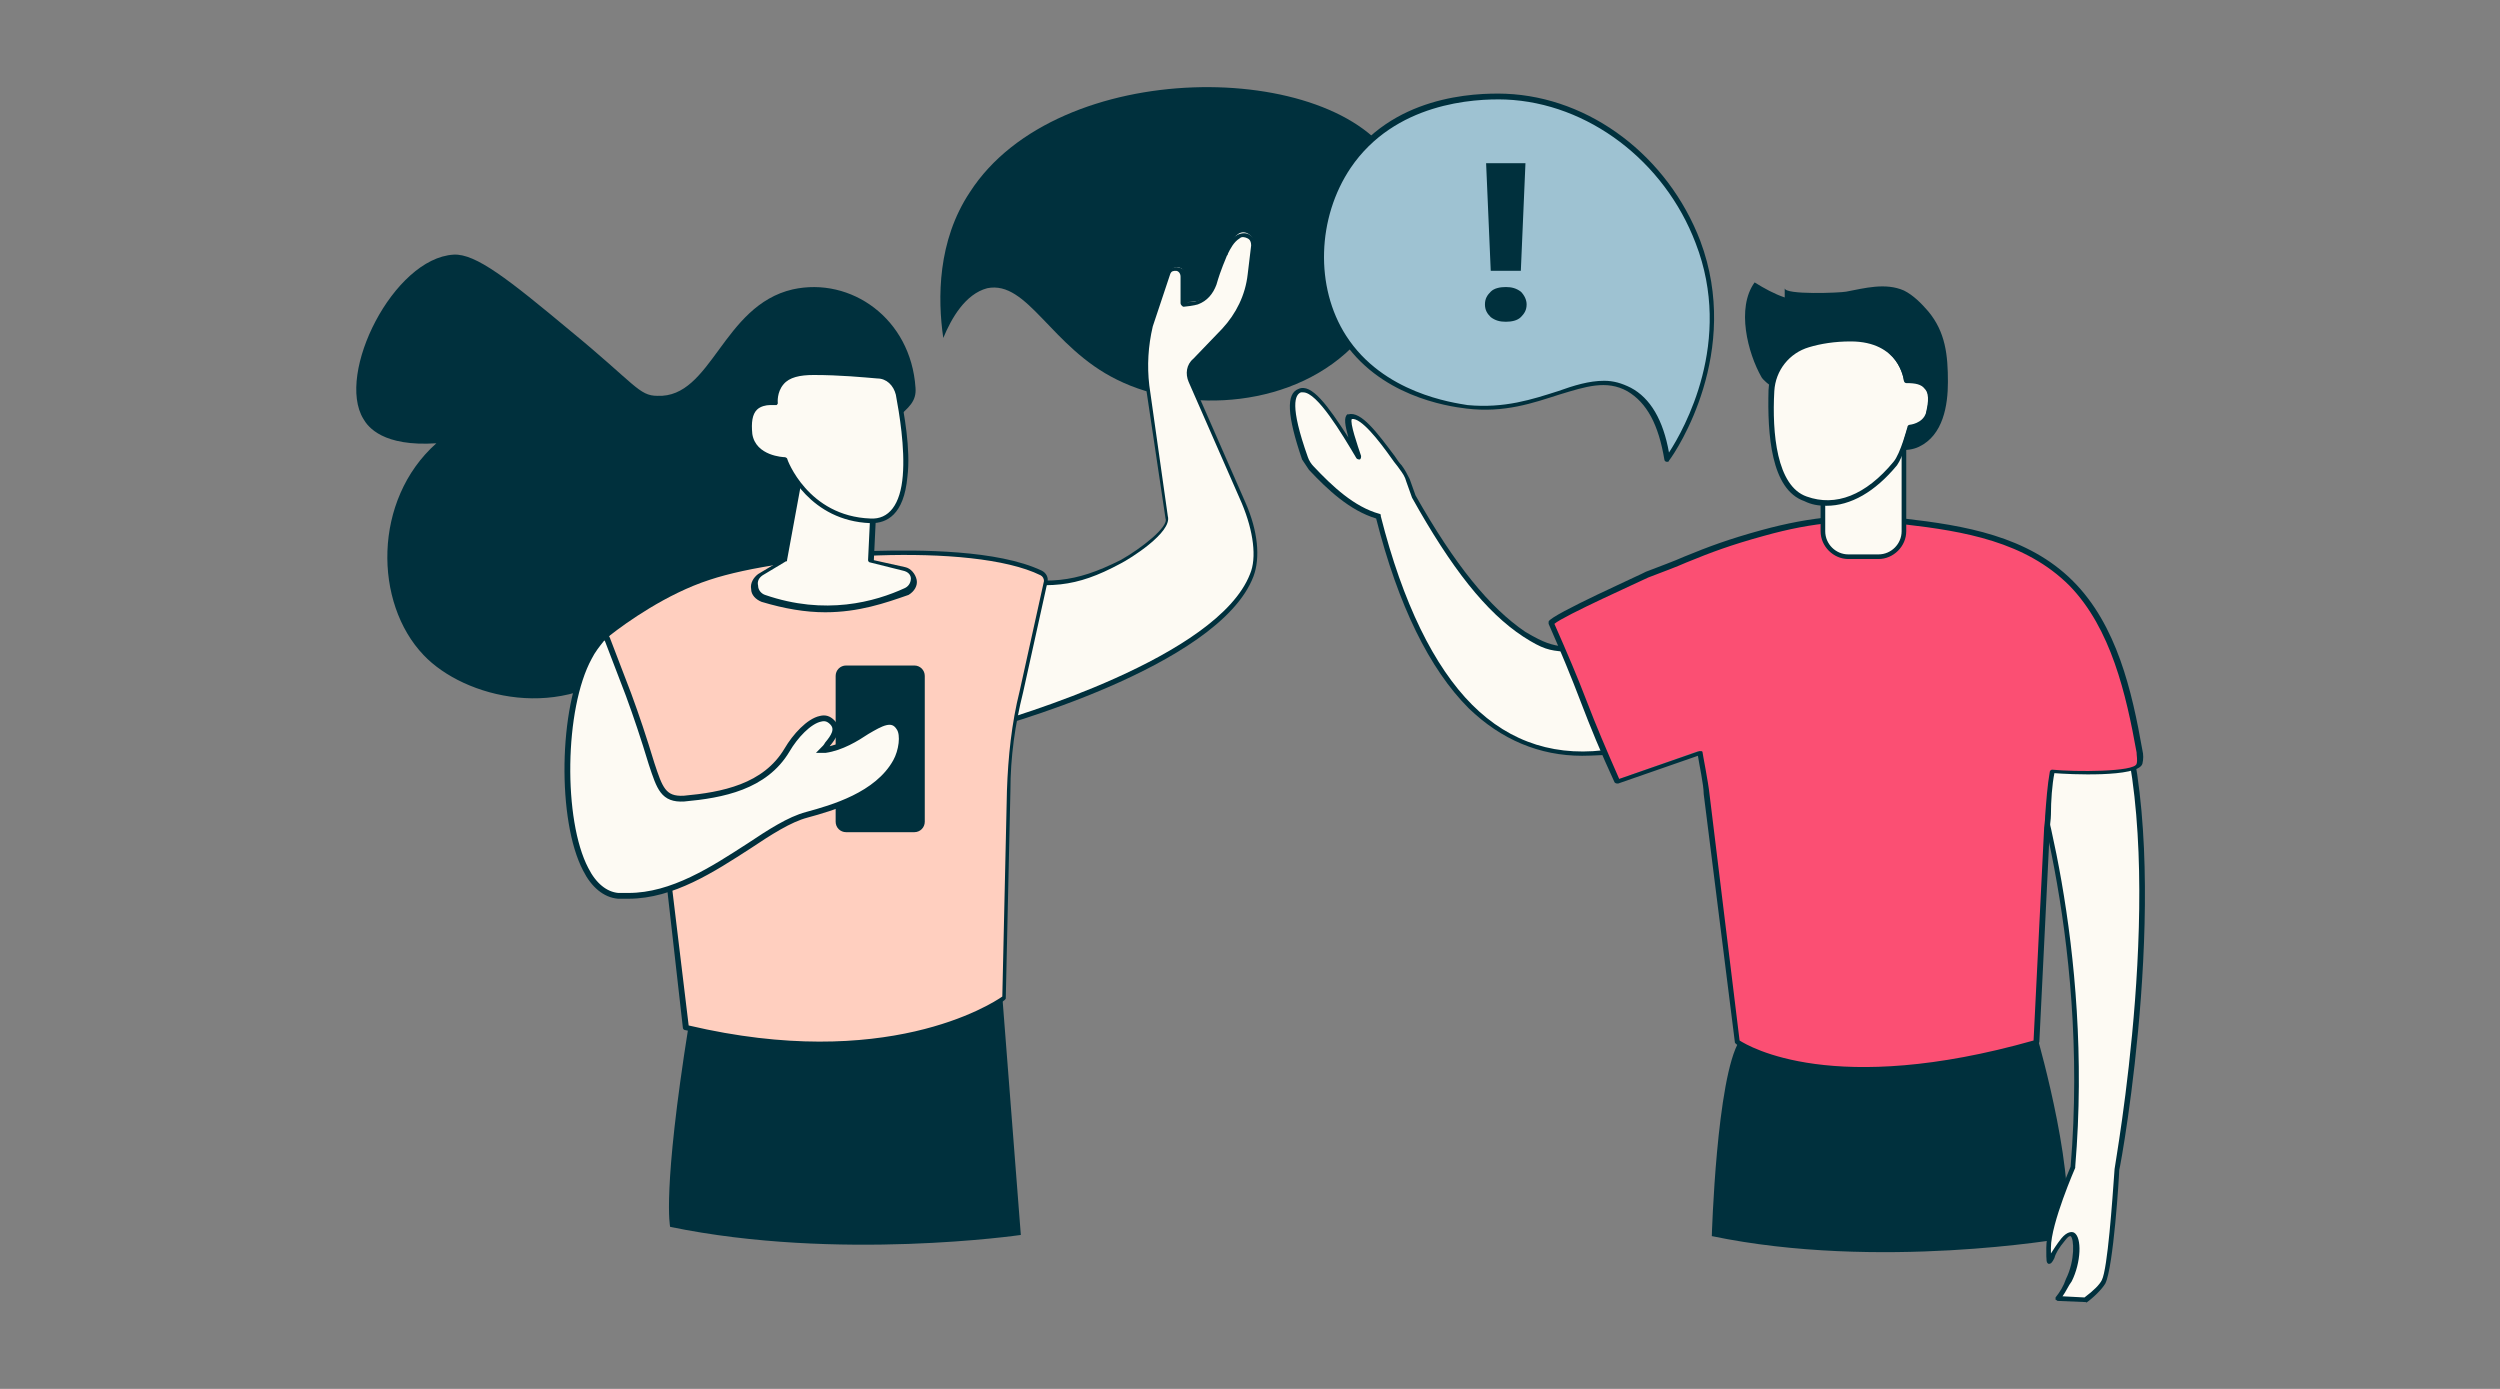 <?xml version="1.0" encoding="utf-8"?>
<!-- Generator: Adobe Illustrator 27.0.1, SVG Export Plug-In . SVG Version: 6.00 Build 0)  -->
<svg version="1.1" id="Layer_1" xmlns="http://www.w3.org/2000/svg" xmlns:xlink="http://www.w3.org/1999/xlink" x="0px" y="0px"
	 viewBox="0 0 216 120" style="enable-background:new 0 0 216 120;" xml:space="preserve">
<rect x="0" y="0" width="216" height="120" fill="#808080" stroke="none"/>
<style type="text/css">
	.st0{fill:#00303D;}
	.st1{fill:#9EC2D2;}
	.st2{fill:#FDFAF3;}
	.st3{fill:#FB4F73;}
	.st4{fill:#FFCFBF;}
	.st5{fill:#FDFAF3;stroke:#00303D;stroke-width:0.5;stroke-miterlimit:10;}
</style>
<g id="Debating_club_00000005260171840617523560000017513810608514917259_">
	<g>
		<g>
			<g>
				<path class="st0" d="M81.5,29.2c-0.5-3.4-0.5-8.4,2.3-12.6c7.6-11.8,31.6-11.5,36.7-2.5c2.6,4.6,0.4,11.5-3.2,15.4
					c-5.3,5.8-14.8,6.3-20.8,3.3c-5.7-2.8-7.7-8.6-11.2-7.9C83.4,25.4,82.2,27.5,81.5,29.2z"/>
			</g>
		</g>
		<g>
			<g>
				<path class="st1" d="M144,39.7c0.5-0.7,6.3-9.2,2.7-18.8c-2.6-6.8-9-12.2-16.6-12.5c-1.3,0-9.3-0.4-13.6,6
					c-2.9,4.3-3.2,10.3-0.4,14.7c3.3,5.2,9.7,6,10.7,6.1c6.6,0.7,10.3-3.6,13.9-1.5C143,34.9,143.7,37.7,144,39.7z"/>
				<path class="st0" d="M144,39.9C144,39.9,144,39.9,144,39.9c-0.1,0-0.2-0.1-0.2-0.2c-0.5-3-1.5-4.9-3.2-5.9
					c-1.8-1-3.6-0.4-5.9,0.3c-2.2,0.7-4.7,1.6-8,1.2c-1.7-0.2-7.6-1.1-10.8-6.1c-2.8-4.3-2.6-10.5,0.4-15c3.9-5.9,11-6.2,13.8-6.1
					c7.3,0.3,14,5.4,16.8,12.7c3.6,9.6-2,18.1-2.7,19C144.2,39.9,144.1,39.9,144,39.9z M138.6,32.9c0.8,0,1.5,0.2,2.3,0.6
					c1.7,0.9,2.8,2.8,3.3,5.6c1.3-2,5.6-9.6,2.3-18.1c-2.7-7.1-9.3-12.1-16.4-12.4c-2.8-0.1-9.6,0.3-13.4,5.9
					c-2.9,4.3-3.1,10.3-0.4,14.5c3.2,5,9.3,5.8,10.5,6c3.2,0.3,5.6-0.5,7.8-1.2C136,33.3,137.3,32.9,138.6,32.9z"/>
			</g>
			<g>
				<path class="st0" d="M128.3,26.3c0-0.5,0.2-0.8,0.5-1.1c0.3-0.3,0.8-0.4,1.3-0.4c0.5,0,0.9,0.1,1.3,0.4c0.3,0.3,0.5,0.7,0.5,1.1
					c0,0.5-0.2,0.8-0.5,1.1c-0.3,0.3-0.8,0.4-1.3,0.4c-0.5,0-0.9-0.1-1.3-0.4C128.5,27.1,128.3,26.8,128.3,26.3z M131.4,23.4h-2.6
					l-0.4-9.3h3.4L131.4,23.4z"/>
			</g>
		</g>
	</g>
	<path class="st0" d="M150.3,89.9c-2,3.2-2.4,16.9-2.4,16.9c14.4,3,30.4,0.2,30.4,0.2c1.4-4.5-2.2-17.1-2.2-17.1H150.3z"/>
	<g>
		<g>
			<g>
				<path class="st2" d="M181.8,110.7c-0.2,0.4-0.8,1-1.6,1.6l-2.4-0.1c0.3-0.4,0.6-0.9,1-1.6c1-2.2,0.7-5.1-0.5-3.5
					c-1.3,1.6-1.2,2.9-1.2,0.7c0-2.2,2.1-6.9,2.1-6.9c1.7-20.5-4.1-36.7-4.1-36.7l8.2-2.9c4.5,14.4-0.3,39.8-0.3,39.8
					S182.4,109.3,181.8,110.7z"/>
				<path class="st0" d="M180.2,112.5C180.2,112.5,180.2,112.5,180.2,112.5l-2.4-0.1c-0.1,0-0.1-0.1-0.2-0.1c0-0.1,0-0.2,0-0.2
					c0.4-0.5,0.7-1,0.9-1.6c0.8-1.6,0.7-3.5,0.4-3.7c-0.1,0-0.2,0-0.5,0.4c-0.5,0.6-0.8,1.1-0.9,1.5c-0.2,0.4-0.3,0.5-0.5,0.5
					c-0.2-0.1-0.2-0.2-0.2-1.3l0-0.1c0-2.1,1.9-6.5,2.1-7c1.7-20.2-4.1-36.4-4.1-36.5c0-0.1,0-0.1,0-0.2c0-0.1,0.1-0.1,0.1-0.1
					l8.2-2.9c0.1,0,0.1,0,0.2,0c0.1,0,0.1,0.1,0.1,0.1c4.4,14.1-0.1,39.2-0.3,39.9c0,0.5-0.5,8.4-1.2,9.8c-0.3,0.5-1,1.2-1.7,1.7
					C180.3,112.5,180.3,112.5,180.2,112.5z M178.2,112l1.9,0.1c0.8-0.6,1.3-1.1,1.5-1.5c0.5-1,0.9-6.8,1.1-9.6c0,0,0,0,0,0
					c0-0.3,4.6-25.3,0.3-39.5l-7.8,2.8c0.7,1.9,5.7,17.5,4.1,36.5c0,0,0,0,0,0.1c0,0-2.1,4.8-2.1,6.9l0,0.1c0,0.1,0,0.3,0,0.4
					c0.2-0.3,0.5-0.8,0.9-1.3c0.5-0.6,0.9-0.6,1.1-0.5c0.7,0.4,0.6,2.6-0.2,4.2C178.7,111.1,178.5,111.6,178.2,112z M181.8,110.7
					L181.8,110.7L181.8,110.7z"/>
			</g>
			<g>
				<g>
					<path class="st2" d="M139.7,64.8c-10,1.8-16.7-5.2-20.6-20.2c-2.1-0.6-4-2.3-5.8-4.2c-0.2-0.2-0.4-0.5-0.5-0.9
						c-1.2-3.5-1.4-5.5-0.5-5.8c1.1-0.5,3.1,2.5,5.1,5.7c-0.6-1.6-1.1-3.2-0.8-3.5c1.1-0.3,2.8,2.2,4.4,4.4c0.3,0.3,0.5,0.7,0.6,1.1
						l0.5,1.4c2.9,5.2,6,9.5,9.5,11.9c2.6,1.6,2.5,1,6,1.7L139.7,64.8z"/>
					<path class="st0" d="M136.7,65.3c-3.7,0-7-1.4-9.8-4.1c-3.4-3.4-6.1-8.9-8-16.4c-2.3-0.7-4.2-2.5-5.8-4.2
						c-0.2-0.3-0.4-0.6-0.6-0.9c-1.3-3.8-1.4-5.7-0.3-6.1c1.1-0.5,2.5,1.4,4.3,4.2c-0.3-1.1-0.4-1.7-0.1-2c0,0,0,0,0.1,0
						c1.1-0.3,2.5,1.6,4,3.6c0.2,0.3,0.4,0.6,0.6,0.8c0.3,0.4,0.5,0.8,0.7,1.2l0.5,1.4c3.4,6,6.4,9.7,9.5,11.8
						c1.7,1,2.2,1.1,3.4,1.3c0.6,0.1,1.4,0.2,2.6,0.4c0.1,0,0.1,0.1,0.2,0.2l2,8.4c0,0.1,0,0.1,0,0.2c0,0-0.1,0.1-0.1,0.1
						C138.7,65.2,137.7,65.3,136.7,65.3z M112.6,33.9c-0.1,0-0.1,0-0.2,0c-0.5,0.2-1,1.1,0.6,5.6c0.1,0.3,0.3,0.6,0.5,0.8
						c1.6,1.7,3.5,3.5,5.7,4.1c0.1,0,0.1,0.1,0.1,0.2c1.9,7.5,4.6,13,7.9,16.3c3.3,3.3,7.4,4.6,12.2,3.8l-1.9-8
						c-1.1-0.2-1.8-0.3-2.4-0.4c-1.2-0.1-1.8-0.2-3.5-1.3c-3.2-2.1-6.2-5.9-9.6-12c0,0,0,0,0,0l-0.5-1.4c-0.1-0.4-0.3-0.7-0.6-1.1
						c-0.2-0.3-0.4-0.5-0.6-0.8c-1.2-1.7-2.7-3.6-3.5-3.5c-0.2,0.3,0.5,2.3,0.8,3.2c0,0.1,0,0.2-0.1,0.3c-0.1,0-0.2,0-0.3-0.1
						C115.9,37.4,113.8,33.9,112.6,33.9z"/>
				</g>
				<g>
					<path class="st3" d="M142.3,49.7c4.4-1.6,5.8-2.4,10-3.5c4.3-1.2,7.8-1.5,12.2-1c5.1,0.6,10.6,1.4,14.4,5.3
						c3.6,3.7,5,9.2,5.9,14.5c0.1,0.4,0.1,0.8,0,1.1c-0.4,1.1-7.6,0.6-7.6,0.6c-0.3,1.5-0.3,3.5-0.5,5l-0.9,18.3
						c-18.8,5.3-25.8-0.1-25.8-0.1l-2.7-21.5c0-1-0.6-3.5-0.6-3.5l-7.1,2.5c-2.4-5.1-3.4-8.6-5.7-13.7
						C133.8,53.5,142.2,49.7,142.3,49.7z"/>
					<path class="st0" d="M161,92.7c-2,0-3.7-0.2-5-0.4c-4.1-0.7-5.9-2-6-2.1c0,0-0.1-0.1-0.1-0.1l-2.7-21.5c0-0.8-0.4-2.6-0.5-3.3
						l-6.9,2.4c-0.1,0-0.2,0-0.3-0.1c-1.2-2.6-2.1-4.8-2.9-6.9c-0.8-2.1-1.7-4.3-2.8-6.8c0-0.1,0-0.1,0-0.2c0.2-0.6,8.3-4.2,8.4-4.3
						c1.3-0.5,2.4-0.9,3.3-1.3c2.2-0.9,3.8-1.5,6.7-2.3c4.4-1.2,7.9-1.5,12.3-1c5.2,0.6,10.7,1.5,14.6,5.4c3.8,3.8,5.1,9.5,6,14.6
						c0.1,0.4,0.1,0.8,0,1.2c-0.4,1.2-6.4,0.9-7.6,0.8c-0.2,1-0.3,2.4-0.3,3.6c0,0.4-0.1,0.9-0.1,1.3l-0.9,18.3
						c0,0.1-0.1,0.2-0.2,0.2C169.7,92.1,164.7,92.7,161,92.7z M150.3,89.9c0.8,0.5,8.1,4.9,25.4,0l0.9-18.1c0-0.4,0.1-0.8,0.1-1.3
						c0.1-1.3,0.2-2.7,0.4-3.8c0-0.1,0.1-0.2,0.2-0.2c0,0,0,0,0,0c2,0.2,7.1,0.2,7.3-0.5c0.1-0.3,0-0.7,0-1
						c-0.9-5-2.2-10.7-5.8-14.4c-3.8-3.8-9.1-4.7-14.3-5.3c-4.4-0.5-7.8-0.2-12.1,1c-2.9,0.8-4.5,1.4-6.7,2.3
						c-0.9,0.4-2,0.8-3.3,1.3c-0.6,0.3-7.3,3.3-8.1,4c1.1,2.5,2,4.6,2.8,6.7c0.8,2.1,1.7,4.2,2.8,6.7l6.9-2.4c0.1,0,0.1,0,0.2,0
						c0.1,0,0.1,0.1,0.1,0.1c0,0.1,0.5,2.6,0.6,3.6L150.3,89.9z M177.3,66.8L177.3,66.8L177.3,66.8z M142.3,49.7L142.3,49.7
						L142.3,49.7z"/>
				</g>
			</g>
			<g>
				<path class="st0" d="M153.2,33.5c-0.4-0.3-0.8-0.6-1-0.9c-1.2-2.1-2.2-6-0.6-8.2c0.8,0.5,1.7,1,2.6,1.3c0-0.3,0-0.5,0-0.8
					c0,0.6,4.8,0.4,5.3,0.3c1.6-0.3,3.4-0.8,5-0.1c0.8,0.4,1.5,1.1,2.1,1.8c1.5,1.8,1.7,3.8,1.7,6.1c0,2-0.4,4.6-2.5,5.6
					c-2.1,1-5.2-0.9-7-1.9c-1.2-0.7-2.4-1.4-3.5-2.1C154.7,34.3,153.9,33.9,153.2,33.5z"/>
				<g>
					<path class="st2" d="M164.5,37.7v8.2c0,1.2-1,2.2-2.2,2.2h-2.6c-1.2,0-2.2-1-2.2-2.2v-3.8L164.5,37.7z"/>
					<path class="st0" d="M162.3,48.3h-2.6c-1.3,0-2.4-1.1-2.4-2.4v-3.8c0-0.1,0-0.1,0.1-0.2l7-4.4c0.1,0,0.1,0,0.2,0
						c0.1,0,0.1,0.1,0.1,0.2v8.2C164.7,47.2,163.6,48.3,162.3,48.3z M157.7,42.2v3.7c0,1.1,0.9,2,2,2h2.6c1.1,0,2-0.9,2-2V38
						L157.7,42.2z"/>
				</g>
				<g>
					<path class="st2" d="M156.2,29.8c-1.8,0.5-3.1,2.1-3.2,4c-0.2,3.2,0,8.3,2.9,9.3c4.1,1.5,7.1-2.3,7.7-3
						c0.6-0.7,1.2-3.1,1.2-3.1s1.3-0.1,1.6-1.2c0.3-1.1,0.7-3-1.9-2.9c0,0-0.4-3.6-4.8-3.6C158.3,29.3,157.2,29.5,156.2,29.8z"/>
					<path class="st0" d="M157.8,43.7c-0.7,0-1.3-0.1-1.9-0.4c-2.9-1-3.2-5.8-3.1-9.6c0.1-2,1.4-3.7,3.3-4.2
						c1.1-0.3,2.3-0.5,3.6-0.5c3.9,0,4.8,2.8,5,3.6c0.8,0,1.4,0.2,1.8,0.7c0.6,0.7,0.3,1.9,0.2,2.5c-0.2,1-1.2,1.2-1.6,1.3
						c-0.1,0.5-0.7,2.4-1.2,3.1l0,0C162,42.5,159.9,43.7,157.8,43.7z M156.3,30c-1.7,0.5-2.9,2-3,3.8c-0.2,3.6,0.2,8.2,2.8,9.1
						c2.5,0.9,5.1-0.1,7.5-3l0,0c0.6-0.7,1.2-3,1.2-3c0-0.1,0.1-0.2,0.2-0.2c0,0,1.1-0.1,1.4-1c0.1-0.5,0.4-1.6-0.1-2.1
						c-0.3-0.4-0.8-0.5-1.6-0.5c-0.1,0-0.2-0.1-0.2-0.2c0-0.1-0.4-3.4-4.6-3.4C158.5,29.5,157.3,29.7,156.3,30z"/>
				</g>
			</g>
		</g>
	</g>
	<g>
		<g>
			<path class="st0" d="M61.5,60.2c-1.2-0.1-3.2,0.6-6.9-3.1c-5.9,5.4-14.5,3.2-18-0.5c-4.3-4.5-4.4-13.4,1.1-18.3
				c-4.6,0.3-5.9-1.4-6.3-2.1c-2.4-3.9,2.6-13.9,7.8-14.2c1.9-0.1,4.7,2.1,10.1,6.6c5.6,4.6,5.9,5.6,7.5,5.6
				c4.7,0.2,5.6-7.8,11.7-9.2c5-1.1,10.2,2.5,10.6,8.5c0.2,2.4-2.9,2.1-4.3,7.1C73,46.8,68.9,60.7,61.5,60.2z"/>
			<g>
				<g>
					<path class="st2" d="M85.6,49.9c4.9,0.8,7.2,0.7,11.2-1.3c0,0,4.5-2.6,4-3.9l-1.6-11.4c-0.3-1.7-0.2-3.5,0.3-5.2l1.5-4.5
						c0.3-0.8,1.4-0.6,1.4,0.2l0,2.3c0,0,0.8,0,1.1-0.1c0.7-0.3,1.2-0.9,1.4-1.6c0.3-0.8,0.7-2.1,0.9-2.5c0.3-0.5,0.6-1.3,1.2-1.7
						l0,0c0.6-0.4,1.4,0.2,1.3,0.9l-0.3,2.5c-0.2,1.8-1,3.5-2.3,4.8l-2.5,2.6c-0.5,0.5-0.6,1.2-0.3,1.8l4.6,10.5
						c1,2.4,1.3,4.7,0.7,6.2C105.1,57.6,84.7,63,84.7,63L85.6,49.9z"/>
					<path class="st0" d="M84.7,63.2c0,0-0.1,0-0.1,0c-0.1,0-0.1-0.1-0.1-0.2l0.9-13.1c0-0.1,0-0.1,0.1-0.2c0,0,0.1-0.1,0.2,0
						c4.9,0.8,7.1,0.7,11.1-1.3c1.8-1,4.2-2.9,3.9-3.6c0,0,0,0,0,0L99,33.4c-0.3-1.8-0.2-3.5,0.3-5.2l1.5-4.5c0.1-0.4,0.6-0.7,1-0.6
						c0.5,0.1,0.8,0.4,0.8,0.9l0,2.1c0.3,0,0.6,0,0.8-0.1c0.6-0.2,1.1-0.8,1.3-1.5c0.3-1,0.7-2.2,0.9-2.5c0-0.1,0.1-0.2,0.1-0.2
						c0.3-0.5,0.6-1.2,1.2-1.5c0,0,0,0,0,0c0.4-0.2,0.8-0.2,1.1,0c0.3,0.2,0.5,0.6,0.5,1l-0.3,2.5c-0.2,1.9-1.1,3.6-2.4,4.9
						l-2.5,2.6c-0.4,0.4-0.5,1-0.3,1.6l4.6,10.5c1.1,2.5,1.3,4.8,0.7,6.4C105.3,57.7,85.6,63,84.7,63.2
						C84.8,63.2,84.7,63.2,84.7,63.2z M85.8,50.1L85,62.7c2.5-0.7,20.2-5.9,23-13.1c0.6-1.4,0.3-3.7-0.7-6.1l-4.6-10.5
						c-0.3-0.7-0.2-1.5,0.4-2l2.5-2.6c1.2-1.3,2-2.9,2.2-4.7l0.3-2.5c0-0.3-0.1-0.5-0.3-0.6c-0.2-0.1-0.5-0.2-0.7,0l0,0
						c-0.5,0.3-0.8,0.9-1,1.3c0,0.1-0.1,0.2-0.1,0.2c-0.1,0.3-0.5,1.1-0.9,2.5c-0.3,0.8-0.8,1.4-1.6,1.7c-0.3,0.1-1.1,0.2-1.2,0.2
						c-0.1,0-0.1,0-0.2-0.1c0,0-0.1-0.1-0.1-0.2l0-2.3c0-0.3-0.2-0.5-0.4-0.5c-0.2,0-0.4,0-0.5,0.3l-1.5,4.5
						c-0.4,1.7-0.5,3.4-0.3,5.1l1.6,11.3c0.4,1.4-3.3,3.7-4.1,4.1C92.9,50.8,90.6,50.9,85.8,50.1z"/>
				</g>
				<g>
					<path class="st0" d="M59.5,88.6c-2.3,14.4-1.6,17.4-1.6,17.4c14.5,3,30.3,0.7,30.3,0.7l-1.6-20.6L59.5,88.6z"/>
					<path class="st4" d="M90,49.5c0.3,0.1,0.4,0.5,0.4,0.8l-2.1,9.5c-0.7,2.8-1.1,5.6-1.1,8.5l-0.4,17.9c0,0-9.1,6.9-27.5,2.6
						l-1.9-16.8c-0.4-3.5-1.3-6.9-2.6-10.2l-2.4-6.1c-0.1-0.3,0-0.7,0.3-1c1.3-1,4.9-3.5,8.6-4.8C67.6,47.7,83.9,46.5,90,49.5z"/>
					<path class="st0" d="M70.8,90.4c-3.3,0-7.2-0.4-11.6-1.4c-0.1,0-0.2-0.1-0.2-0.2l-1.9-16.8c-0.4-3.5-1.2-6.9-2.6-10.2l-2.4-6.1
						c-0.2-0.4,0-0.9,0.3-1.2c1.4-1,4.9-3.6,8.7-4.8c3.3-1.1,9-1.9,14.5-2.1c3.8-0.1,10.6-0.1,14.4,1.7c0.4,0.2,0.6,0.6,0.5,1
						l-2.1,9.5c-0.7,2.8-1.1,5.6-1.1,8.5l-0.4,17.9c0,0.1,0,0.1-0.1,0.2c-0.1,0.1-2.4,1.8-6.9,2.9C77.7,89.9,74.6,90.4,70.8,90.4z
						 M59.5,88.6c17,4,26.1-1.8,27.1-2.5l0.4-17.8c0.1-2.9,0.4-5.8,1.1-8.6l2.1-9.5c0-0.2-0.1-0.4-0.3-0.5c-5.9-2.9-22-1.8-28.6,0.4
						c-3.7,1.2-7.2,3.7-8.6,4.8c-0.2,0.2-0.3,0.5-0.2,0.7l2.4,6.1c1.3,3.3,2.2,6.7,2.6,10.3L59.5,88.6z"/>
				</g>
			</g>
			<g>
				<g>
					<path class="st2" d="M75.6,39.9l-0.4,8.6l2.8,0.7c1,0.2,1.1,1.6,0.2,2c-2.5,1.2-7,2.4-12.3,0.6c-0.9-0.3-1.1-1.6-0.2-2.1l2-1.2
						l1.9-10.1L75.6,39.9z"/>
					<path class="st0" d="M71.3,52.9c-1.7,0-3.5-0.3-5.5-0.9c-0.5-0.2-0.9-0.6-0.9-1.1c-0.1-0.5,0.2-1,0.6-1.3l2-1.2l1.9-10
						c0-0.1,0-0.1,0.1-0.1c0,0,0.1,0,0.2,0l6,1.5c0.1,0,0.2,0.1,0.2,0.2l-0.4,8.4l2.7,0.6c0.5,0.1,0.9,0.6,1,1.1
						c0.1,0.5-0.2,1-0.7,1.3C76.5,52.1,74.2,52.9,71.3,52.9z M69.8,38.6l-1.8,9.8c0,0.1,0,0.1-0.1,0.1l-2,1.2
						c-0.3,0.2-0.5,0.5-0.4,0.9c0,0.4,0.3,0.7,0.6,0.8c5.2,1.8,9.5,0.6,12.1-0.6c0.4-0.2,0.5-0.6,0.5-0.8c0-0.3-0.2-0.6-0.7-0.7
						l-2.8-0.7c-0.1,0-0.2-0.1-0.2-0.2l0.4-8.4L69.8,38.6z"/>
				</g>
				<g>
					<path class="st2" d="M67.8,39.7c0,0-2.6-0.1-3-2.2c-0.5-3.2,2.1-2.7,2.1-2.7s-0.4-2.8,3.3-2.7c2.3,0.1,4.3,0.2,5.5,0.3
						c0.9,0.1,1.6,0.7,1.8,1.6c0.4,1.7,0.9,4.7,0.6,7.1c-0.2,2.2-1,3.9-3,3.9C69.6,44.8,67.8,39.7,67.8,39.7z"/>
					<path class="st0" d="M75.3,45.2c0,0-0.1,0-0.1,0c-5.2-0.2-7.2-4.6-7.5-5.4c-0.6-0.1-2.7-0.4-3-2.3c-0.2-1.1,0-1.9,0.5-2.4
						c0.5-0.5,1.2-0.5,1.6-0.5c0-0.4,0.1-1.1,0.6-1.7c0.6-0.7,1.6-1,2.9-0.9c2.3,0.1,4.3,0.2,5.5,0.3c1,0.1,1.8,0.8,2,1.8
						c0.3,1.6,0.9,4.7,0.6,7.1C78.1,44.5,76.6,45.2,75.3,45.2z M66.5,35c-0.3,0-0.8,0.1-1.1,0.4c-0.4,0.4-0.5,1.1-0.4,2.1
						c0.3,1.9,2.7,2,2.8,2c0.1,0,0.2,0.1,0.2,0.1c0,0.1,1.8,5,7.2,5.2c1.6,0.1,2.6-1.2,2.8-3.7c0.2-2.4-0.3-5.4-0.6-7
						c-0.2-0.8-0.8-1.4-1.6-1.4c-1.2-0.1-3.2-0.3-5.5-0.3c-1.2,0-2.1,0.2-2.6,0.8c-0.6,0.7-0.5,1.6-0.5,1.6c0,0.1,0,0.1-0.1,0.2
						C67,35,67,35,66.9,35C66.9,35,66.7,35,66.5,35z"/>
				</g>
			</g>
		</g>
		<path class="st0" d="M73.1,71.9H79c0.5,0,0.9-0.4,0.9-0.9V58.4c0-0.5-0.4-0.9-0.9-0.9h-5.9c-0.5,0-0.9,0.4-0.9,0.9V71
			C72.2,71.5,72.6,71.9,73.1,71.9z"/>
		<g>
			<path class="st5" d="M53.4,77.4c-1.1-0.1-2.1-0.9-2.8-2.3c-2.2-4.2-2.1-13.9,0.3-18.3c0.3-0.6,0.7-1.1,1.1-1.6
				c0.1-0.1,0.2-0.1,0.3-0.1c0.1,0,0.2,0.1,0.2,0.2l1.8,4.7c0.7,1.9,1.3,3.7,2,6c0.7,2.1,1,3.1,2.8,3c3.3-0.3,7-1,8.9-4.2
				c0.7-1.2,1.9-2.5,2.9-2.7c0.4-0.1,0.7,0,1,0.3c0.6,0.6,0.1,1.3-0.4,1.9c-0.1,0.2-0.3,0.4-0.4,0.5c0,0,0,0,0,0c0,0,0.1,0,0.2,0
				c1.4-0.2,2.7-1,3.6-1.6c1.2-0.7,2.2-1.3,2.8-0.3c0.4,0.6,0.2,2-0.3,2.9c-1.6,2.9-5.5,4-7.7,4.6c-1.5,0.4-3.2,1.5-5,2.7
				c-3.1,2-6.6,4.3-10.4,4.3C54.1,77.4,53.7,77.4,53.4,77.4z M71.2,64.9L71.2,64.9L71.2,64.9z"/>
		</g>
	</g>
</g>
</svg>
